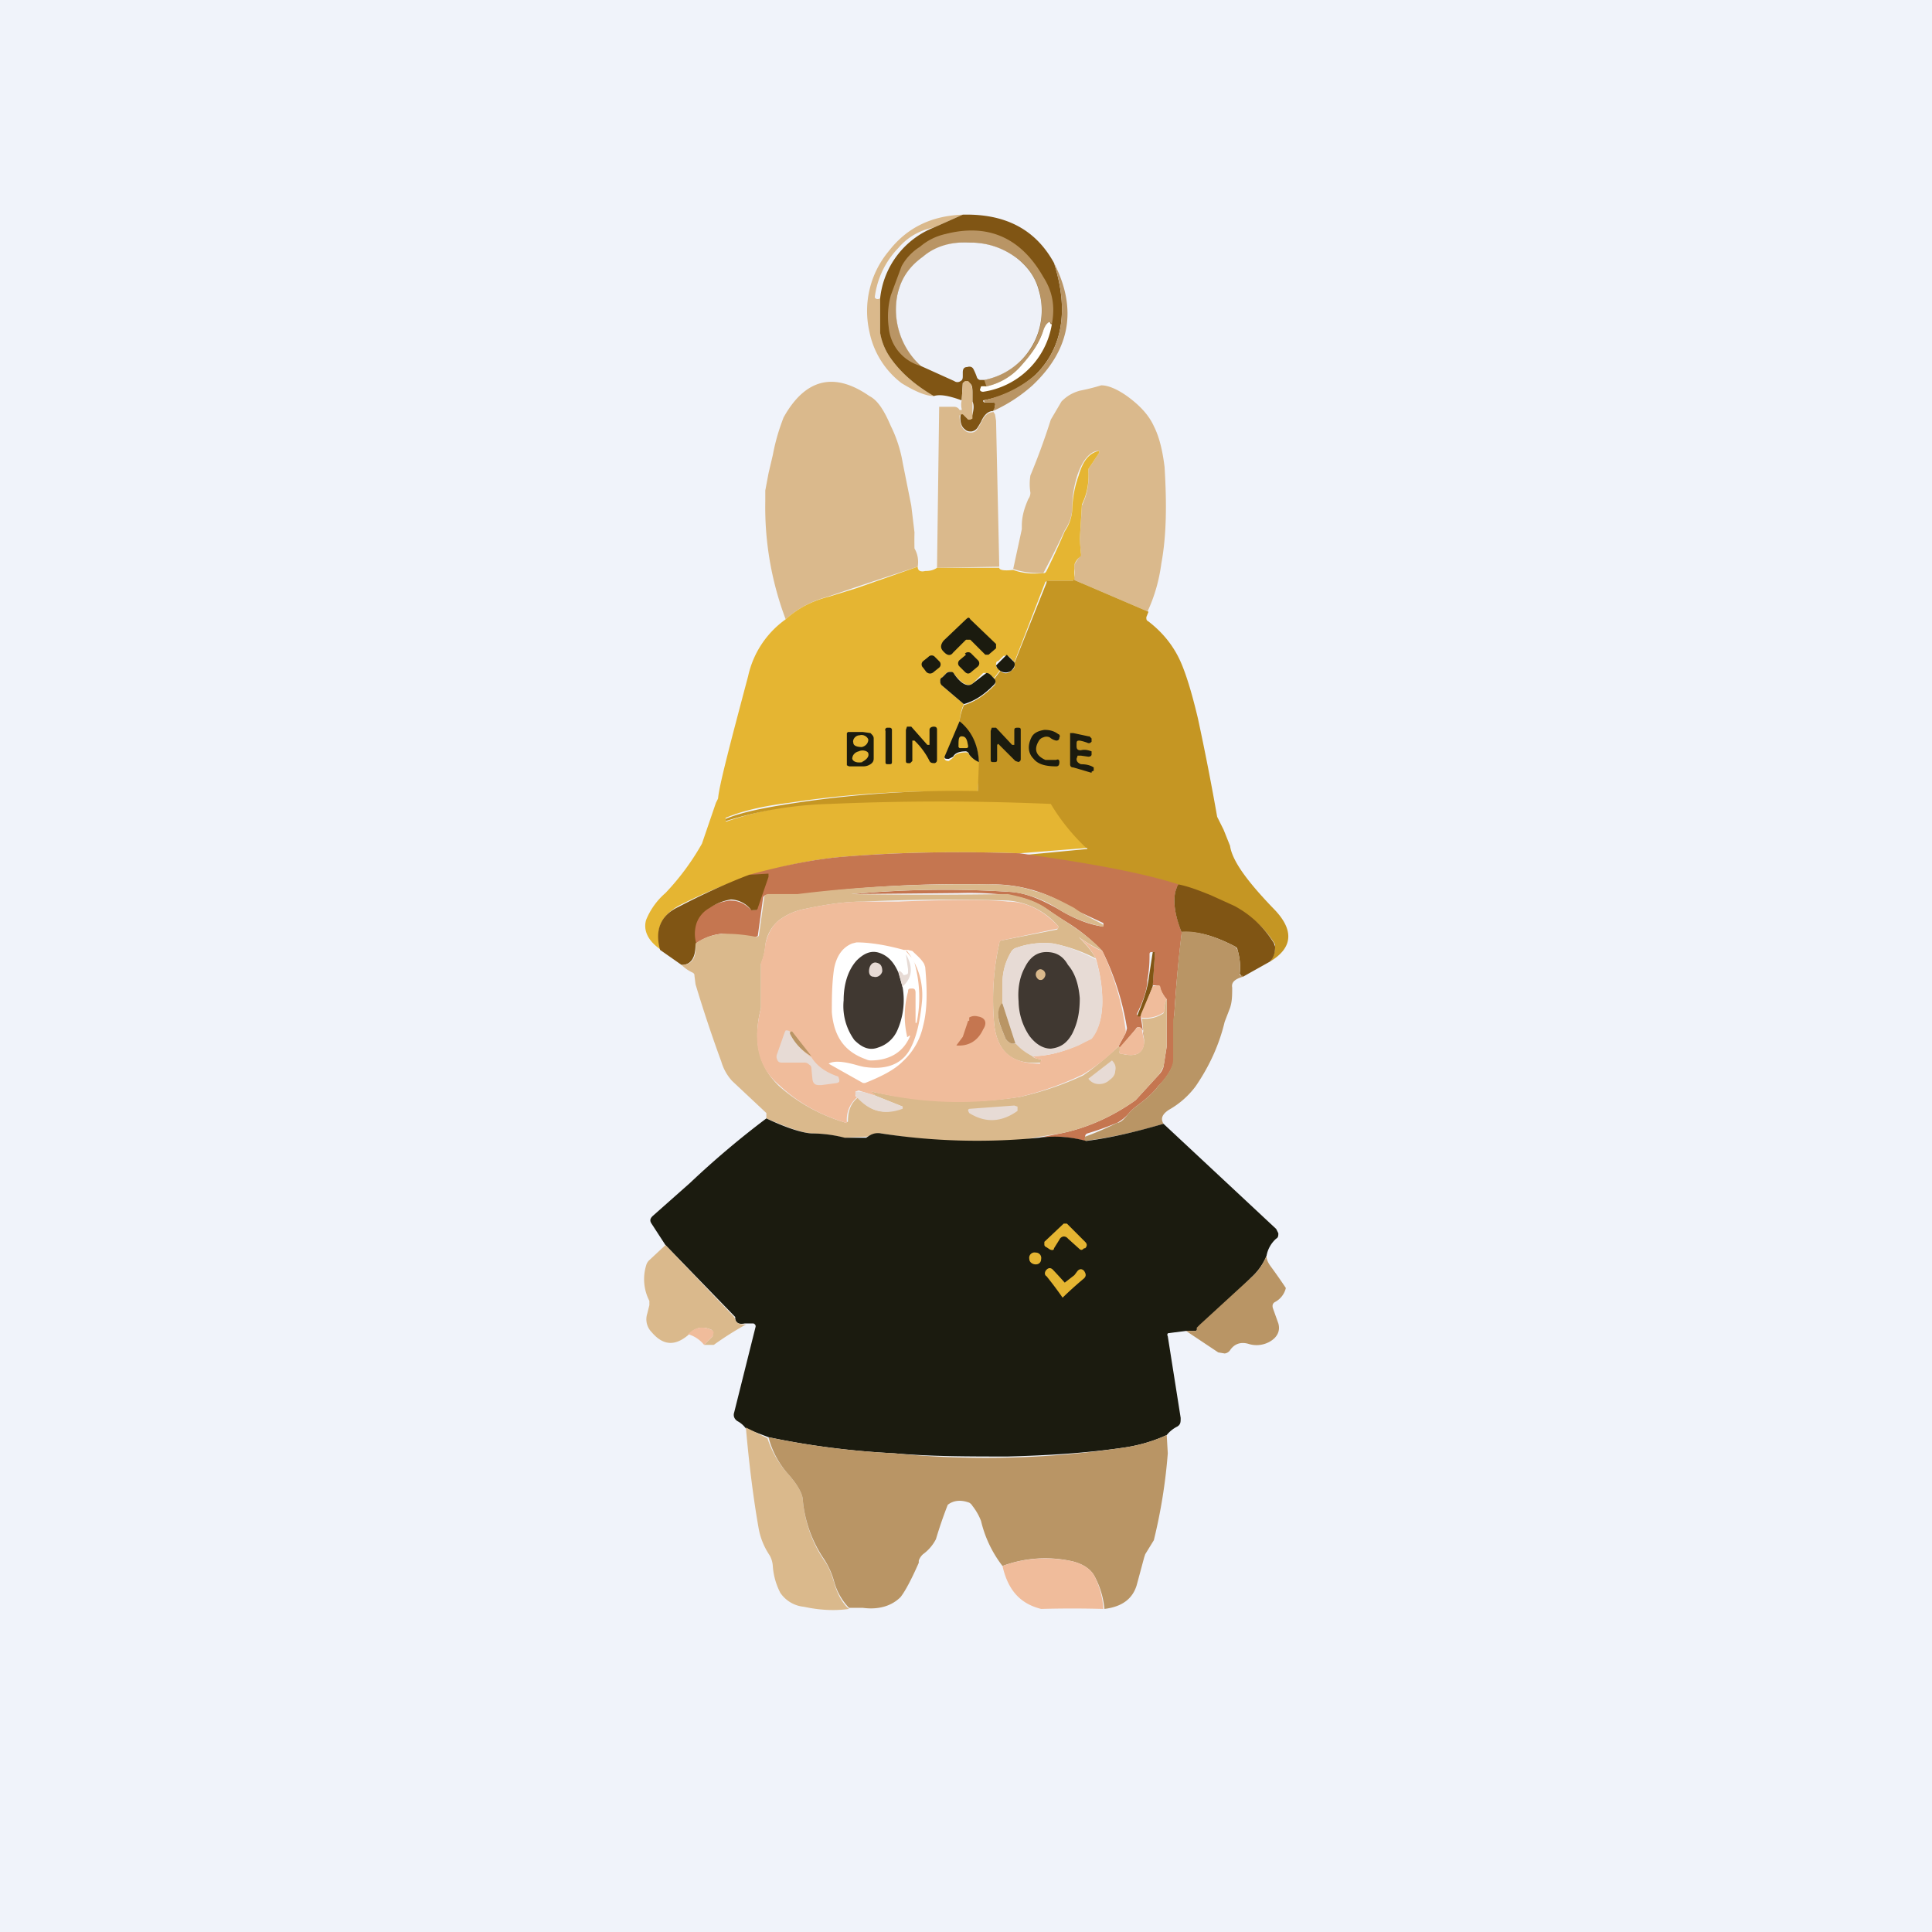 <!-- by TradingView --><svg width="18" height="18" viewBox="0 0 18 18" xmlns="http://www.w3.org/2000/svg"><path fill="#F0F3FA" d="M0 0h18v18H0z"/><path d="m8.97 2-.27.12a.56.56 0 0 0-.33.19.8.8 0 0 0-.22.46c.01.02.03.02.05.01v.32c.02.1.05.17.1.24.1.14.23.25.4.35-.07 0-.17-.04-.3-.12a.8.8 0 0 1-.3-.48.87.87 0 0 1 .18-.75c.17-.22.4-.33.69-.34Z" fill="#DAB98C"/><path d="M9.82 2.45c.14.44.08.79-.17 1.04a.97.97 0 0 1-.49.24v.01l.01.01h.08c.02 0 .03.01.02.03 0 .01 0 .03-.02.05-.04 0-.08.03-.11.1a.74.74 0 0 1-.03.05.08.08 0 0 1-.06.04c-.02 0-.04 0-.06-.02-.03-.02-.05-.07-.04-.14v-.01h.02l.05.05h.03c.02-.07.03-.12.01-.16v-.08c0-.05 0-.08-.04-.1h-.03a.03.03 0 0 0-.02.01l-.01.16c-.11-.04-.2-.06-.26-.04-.17-.1-.3-.21-.4-.35a.57.57 0 0 1-.1-.24v-.32a.8.8 0 0 1 .5-.66L8.97 2c.4-.01.68.14.85.45Z" fill="#805514"/><path d="M9.8 3.02c-.02-.03-.03-.02-.05 0l-.03.06a.93.93 0 0 1-.2.32.6.6 0 0 1-.33.2l-.02-.06c.19-.04.34-.15.44-.3.1-.17.12-.35.07-.54a.56.56 0 0 0-.2-.29.74.74 0 0 0-.44-.15.66.66 0 0 0-.44.13.59.59 0 0 0-.24.36c-.04.25.03.47.22.66a.41.41 0 0 1-.3-.36.74.74 0 0 1 .02-.3l.1-.27a.49.49 0 0 1 .17-.18c.07-.06.15-.1.24-.12.39-.1.7.03.91.4.09.14.11.28.08.44Z" fill="#B99565"/><path d="M9.17 3.54h-.04a.04.04 0 0 1-.03-.03.61.61 0 0 0-.03-.07c-.01-.02-.03-.03-.06-.02-.03 0-.04.02-.04.05v.03c0 .02 0 .04-.02.05a.05.05 0 0 1-.06 0l-.31-.14a.71.71 0 0 1-.22-.66c.03-.14.1-.26.24-.36.12-.1.27-.14.44-.13.16 0 .31.05.44.15.1.08.17.18.2.3a.66.66 0 0 1-.51.83Z" fill="#EEF1F8"/><path d="M9.82 2.45c.22.43.15.81-.2 1.14a1.43 1.43 0 0 1-.37.24.12.12 0 0 0 .02-.05c0-.02 0-.03-.02-.03h-.08v-.02c.2-.05.35-.13.48-.24.25-.25.31-.6.17-1.04Z" fill="#B99565"/><path d="M9.8 3.02a.76.76 0 0 1-.64.63c-.02 0-.03-.01-.03-.02l.01-.03a.2.2 0 0 1 .05 0 .6.6 0 0 0 .33-.2c.09-.1.16-.2.2-.32a.24.24 0 0 1 .03-.06c.02-.02.03-.03.04 0Z" fill="#fff"/><path d="m9.25 3.83.02.03.01.06.03 1.36-.58.01.02-1.5h.14c.02 0 .04.01.05.03h.02v-.01a.16.16 0 0 1 0-.08l.01-.16.02-.02h.03c.03.03.04.06.04.11V3.9l-.02.01h-.02l-.05-.05h-.01l-.02.01c0 .07.02.12.05.14.02.02.04.02.06.02.03 0 .05-.02.06-.04l.03-.05c.03-.07.07-.1.11-.1ZM8.55 5.28a52.52 52.52 0 0 0-.84.28c-.15.04-.28.11-.39.21a2.96 2.96 0 0 1-.19-1.1v-.1l.03-.16.04-.17c.03-.16.07-.27.1-.35.2-.36.47-.43.8-.2.08.04.14.14.2.28.05.1.09.22.11.34l.08.4.03.25a3.19 3.19 0 0 0 0 .15c.03.05.04.11.03.17ZM10.7 5.7l-.7-.3a.16.16 0 0 0 .01-.1v-.04l.05-.08.01-.03-.01-.11v-.01l.02-.32a.6.6 0 0 0 .06-.3v-.04l.1-.15V4.2c-.08 0-.15.08-.2.22a1 1 0 0 0-.05.33.4.4 0 0 1-.07.19 6.9 6.9 0 0 1-.2.4c-.11 0-.2-.01-.28-.04l.08-.37V4.9c0-.1.03-.18.06-.25a.1.1 0 0 0 .02-.06.5.5 0 0 1 0-.16 6.29 6.29 0 0 0 .19-.52l.1-.17c.05-.05.1-.08.17-.1a1.92 1.92 0 0 0 .2-.05c.06 0 .14.03.24.1.11.08.2.17.25.28.05.1.08.22.1.38.02.33.02.63-.03.9-.02.15-.06.3-.13.45Z" fill="#DAB98C"/><path d="M10 5.41h-.23l-.03.01-.29.75a.26.26 0 0 0-.06-.06h-.04a14 14 0 0 0-.05.05c-.02 0-.02.02-.02.04s.02.03.04.04l-.06.08a.18.18 0 0 0-.07-.05h-.03l-.1.1c-.04.03-.1 0-.17-.09a.05.05 0 0 0-.04-.02c-.01 0-.03 0-.04.02l-.03.03a.05.05 0 0 0-.02.04l.02.04.2.17a.46.46 0 0 0-.04.17l-.14.33c0 .02.01.03.04.03l.04-.03c.02-.04.07-.05.12-.05.01 0 .02 0 .03.02.02.03.06.05.1.07l-.02.26c0 .02-.01.02-.03.02-.57-.02-1.15.01-1.73.1-.25.03-.45.08-.59.14v.02c0 .01 0 .02.02.01.3-.1.62-.16.95-.18a23.64 23.64 0 0 1 2.03-.01c.01 0 .02 0 .03.02a1.93 1.93 0 0 0 .34.4v.02l-.63.05c-.6-.02-1.13-.01-1.61.03-.28.02-.58.08-.9.18a4.7 4.7 0 0 0-.67.28c-.17.1-.22.23-.16.41-.12-.08-.17-.18-.14-.28a.66.66 0 0 1 .18-.25 2.32 2.32 0 0 0 .34-.46l.13-.38.02-.04c.01-.12.11-.5.28-1.14a.88.88 0 0 1 .35-.53c.11-.1.24-.17.4-.21l.26-.08.57-.2c0 .04.03.05.07.04.05 0 .08-.01.11-.03h.58c0 .02.04.03.13.02.08.03.17.04.28.03.01 0 .02 0 .03-.02a6.9 6.9 0 0 0 .17-.37.4.4 0 0 0 .07-.2 1 1 0 0 1 .06-.32c.04-.14.1-.21.19-.23v.02l-.1.15v.03a.6.6 0 0 1-.06.3l-.02.33.01.12v.03a.18.18 0 0 0-.06.08v.15Z" fill="#E5B532"/><path d="m10 5.4.7.3-.02.05c0 .02 0 .03.02.04.13.1.24.23.31.4.05.12.1.29.15.5a24 24 0 0 1 .18.92l.06.12.06.15c.02.14.16.33.4.58.2.2.19.37-.03.5.04-.05.05-.1.05-.14V8.8a.85.85 0 0 0-.38-.34 8.71 8.71 0 0 1-.22-.1 9.65 9.65 0 0 0-1.78-.39l.63-.06v-.01h-.01a1.92 1.92 0 0 1-.33-.41 23.65 23.65 0 0 0-2.06 0 3.57 3.57 0 0 0-.97.16v-.02c.14-.06.34-.1.59-.14a10.15 10.15 0 0 1 1.76-.12l.01-.26c-.01-.17-.07-.3-.18-.37 0-.06.02-.12.04-.17.1-.03.19-.09.28-.18.02-.02.02-.04 0-.06l.06-.08c.03.03.07.03.1 0 .03-.02.04-.04.03-.07l.3-.75c0-.01 0-.02.02-.02H10Z" fill="#C59623"/><path d="m9.18 6.1-.14-.14H9l-.12.12c-.02.03-.05.03-.08 0l-.01-.01c-.03-.03-.03-.06 0-.1l.21-.2c.02-.02.03-.02.04 0l.24.23v.04l-.07.06h-.03Z" fill="#1B1B0F"/><path d="m9 6.1-.06.05a.04.04 0 0 0 0 .06l.05.05c.02.02.04.02.06 0l.06-.05a.04.04 0 0 0 0-.06l-.06-.06a.04.04 0 0 0-.06 0ZM8.65 6.12l-.05.04a.04.04 0 0 0 0 .06l.03.04c.02.02.05.02.07 0l.05-.04a.04.04 0 0 0 0-.06l-.04-.04a.04.04 0 0 0-.06 0ZM9.45 6.17c.01.03 0 .05-.03.08-.03.02-.07.02-.1 0a.09.09 0 0 1-.04-.05 15.25 15.25 0 0 1 .1-.1l.07.07Z" fill="#1B1B0F"/><path d="M9.26 6.32c.02.02.02.04 0 .06-.1.1-.18.15-.28.18l-.2-.17a.05.05 0 0 1-.02-.04c0-.02 0-.03.02-.04l.03-.03a.05.05 0 0 1 .04-.02c.02 0 .03 0 .04.02.07.1.13.12.17.09a18.88 18.88 0 0 1 .13-.1c.03 0 .05.03.07.05ZM9.12 7.1a.22.22 0 0 1-.09-.07A.04.04 0 0 0 9 7c-.05 0-.1.01-.12.05l-.04.02c-.03 0-.04 0-.04-.02l.14-.33c.1.08.17.2.18.37ZM8.51 6.9H8.5v.19l-.02.02h-.02c-.02 0-.02-.01-.02-.03V6.8l.01-.03h.04l.15.17h.02V6.8c0-.02.02-.03.04-.03.03 0 .03.02.03.03v.27c0 .02 0 .03-.02.04-.02 0-.04 0-.05-.02a.68.68 0 0 0-.14-.19ZM9.45 6.93v-.12c0-.02 0-.03.03-.03.02 0 .03 0 .03.02v.27c0 .01 0 .02-.02.03l-.03-.01-.16-.16H9.3l-.01.01v.13c0 .02 0 .03-.02.03h-.02c-.02 0-.02-.01-.02-.03v-.26l.01-.03h.04l.15.16h.02ZM8.29 6.78h-.02a.02.02 0 0 0-.02.03v.29c0 .01 0 .02.02.02h.01c.02 0 .03 0 .03-.02v-.3a.02.02 0 0 0-.02-.02ZM9.86 6.84c.01 0 .02.02.01.03 0 .02-.01.03-.03.03a.14.14 0 0 1-.06-.03.07.07 0 0 0-.06 0 .07.07 0 0 0-.04.03c-.05.08-.03.14.06.18h.1c.02-.01.03 0 .03.02 0 .03-.01.04-.03.04-.1 0-.17-.02-.21-.07-.05-.05-.06-.12-.02-.2.02-.04.06-.06.12-.07.05 0 .09.01.13.04ZM7.9 6.82h.14l.07.01c.02.02.03.03.03.05v.18c0 .02 0 .04-.03.06a.12.12 0 0 1-.07.02h-.13l-.02-.01v-.3ZM10.17 7.2 10 7.15c-.02 0-.03-.01-.03-.03V6.83H10l.14.03h.01l.02.02v.03c-.01.01-.02.02-.04.01a.43.43 0 0 0-.07-.02c-.02 0-.03 0-.03.03v.02c0 .03.01.04.04.04.04-.01.07 0 .1.01v.03c0 .01-.01.02-.03.02l-.07-.01h-.03l-.01.03c0 .03.02.04.04.05.05 0 .09.01.12.03v.03l-.02.01Z" fill="#1B1B0F"/><path d="M8.03 6.96c.04-.01.06-.04.06-.07-.01-.03-.05-.05-.08-.04-.04 0-.07.04-.06.07 0 .03.04.04.08.04ZM8.94 6.97l-.01-.01c0-.07 0-.1.03-.1.04 0 .05.03.06.09 0 .01 0 .02-.02.02h-.06ZM8.03 7.1c.04-.02.07-.05.06-.08C8.09 7 8.04 6.98 8 7c-.04.01-.06.04-.06.07.01.03.05.04.1.03Z" fill="#E5B532"/><path d="M9.5 7.95c.64.09 1.14.18 1.48.29-.06.1-.05.24.03.45a12.71 12.71 0 0 0-.07.77v.41c-.01.07-.06.16-.15.25-.06.08-.14.14-.22.2a.59.59 0 0 0-.06.06.37.37 0 0 1-.1.08 2.8 2.8 0 0 1-.28.1.03.03 0 0 0-.02.03.1.1 0 0 0 0 .04 1.1 1.1 0 0 0-.43-.03l.2-.04c.25-.05.49-.16.7-.31l.22-.24a.18.18 0 0 0 .04-.07l.03-.19v-.44a.31.31 0 0 1-.06-.1c0-.02-.01-.03-.03-.03h-.04l.02-.3-.01-.01h-.01c-.02 0-.03 0-.03.02 0 .05 0 .13-.02.24 0 .07-.03.18-.1.32l.01.01h.03v.02l.03.21c0-.04 0-.07-.02-.1a.04.04 0 0 0-.03-.02c-.01 0-.02 0-.03.02l-.14.17-.02-.01.07-.13.01-.04c-.04-.25-.12-.5-.23-.72a1.68 1.68 0 0 0-.35-.28 3.5 3.5 0 0 1-.15-.1.82.82 0 0 0-.38-.14 2.97 2.97 0 0 0-.45-.02l-1 .01a9.42 9.42 0 0 1 1.48-.02c.14.01.28.07.44.16.13.08.27.14.4.16h.02V8.6L10 8.47a1.34 1.34 0 0 0-.79-.23 11.6 11.6 0 0 0-1.8.1h-.26c-.02 0-.03 0-.04.02l-.05.36-.02.01a7.89 7.89 0 0 0-.32-.03.5.5 0 0 0-.25.1.32.32 0 0 1 0-.2c.03-.06.07-.11.13-.14a.5.5 0 0 1 .2-.07c.07 0 .13.02.19.08l.03.01c.02 0 .02 0 .03-.02l.1-.3v-.01H6.98c.33-.09.63-.15.9-.17.5-.04 1.03-.05 1.62-.03Z" fill="#C57650"/><path d="M6.48 8.8c0 .12-.04.19-.13.19l-.2-.14c-.05-.18 0-.32.17-.4.23-.12.45-.22.66-.3l.17-.01h.01v.03l-.1.29c0 .01-.01.02-.03.02H7a.25.25 0 0 0-.19-.1.5.5 0 0 0-.2.08.26.26 0 0 0-.12.14.32.32 0 0 0 0 .2Z" fill="#805514"/><path d="M10.27 8.86a1.47 1.47 0 0 1-.22-.13c.07.07.12.13.16.2a1.5 1.5 0 0 0-.4-.14.77.77 0 0 0-.34.04.08.08 0 0 0-.05.04.57.57 0 0 0-.08.28v.2c-.05.06-.05.14-.01.23l.04.1c.03.04.06.05.1.04.04.05.1.09.15.12.01.02.04.02.07.03h.01v.03h-.01c-.27.02-.41-.11-.43-.39-.02-.26 0-.5.05-.72 0-.02.01-.03.03-.03l.51-.1.01-.02v-.01a.69.69 0 0 0-.47-.24 17.61 17.61 0 0 0-1.35.01c-.18 0-.36.03-.55.07a.57.57 0 0 0-.24.11.36.36 0 0 0-.12.23.56.56 0 0 1-.04.17V9.39c-.08.31-.02.55.17.73.17.15.38.27.62.34l.02-.01c0-.09.02-.17.1-.23.1.14.25.17.41.1v-.01l-.25-.1-.04-.03v-.01s0-.01 0 0c.46.1.92.12 1.38.05a2.91 2.91 0 0 0 .59-.2c.09-.06.2-.15.33-.27l.02.01-.01.04c0 .01 0 .02.03.02.13.03.2-.01.2-.13l-.02-.2a.3.3 0 0 0 .2-.05l.01-.03c0-.04 0-.07.02-.1v.44l-.03.19-.04.07-.22.24c-.21.15-.45.26-.7.31a7.72 7.72 0 0 0-.4.07c-.42.02-.85 0-1.27-.07-.04 0-.08 0-.11.02a.06.06 0 0 1-.04.01l-.2.01a1.25 1.25 0 0 0-.29-.04c-.08 0-.22-.05-.43-.14v-.05l-.32-.3a.46.46 0 0 1-.1-.18 12.88 12.88 0 0 1-.24-.72l-.01-.08c0-.01 0-.02-.02-.03a.34.34 0 0 1-.1-.07c.1 0 .14-.07.13-.2a.5.5 0 0 1 .25-.09 1.46 1.46 0 0 1 .32.03l.02-.01.05-.36c0-.02.02-.03.04-.03h.27c.56-.07 1.16-.1 1.8-.09.15 0 .29.02.4.06.13.03.25.09.38.16.08.06.17.1.26.15l.01.01c0 .01 0 .02-.02.01a1.2 1.2 0 0 1-.4-.16.98.98 0 0 0-.44-.16 9.42 9.42 0 0 0-1.49.02 45.5 45.5 0 0 0 1.46 0c.15.03.28.07.38.15l.15.1c.17.11.28.2.35.28Z" fill="#DAB98C"/><path d="M10.98 8.24c.1.02.2.06.3.1l.22.1c.15.08.28.2.37.35l.01.03c0 .05-.01.1-.05.14l-.25.14h-.01l-.02-.03c.01-.07 0-.15-.02-.22a.04.04 0 0 0-.02-.03c-.21-.11-.38-.15-.5-.13-.08-.2-.09-.36-.03-.45Z" fill="#805514"/><path d="M9.62 9.84c.12 0 .26-.03.42-.1a2.8 2.8 0 0 1 .12-.06c.07-.07.11-.2.11-.35 0-.13-.02-.26-.06-.4a.76.76 0 0 0-.16-.2c.07.05.14.1.22.13a2.47 2.47 0 0 1 .22.76l-.07.13a1.7 1.7 0 0 1-.33.26 2.92 2.92 0 0 1-.59.21 3.44 3.44 0 0 1-1.38-.05l.04.04-.16-.05-.03.01v.03c0 .01 0 .02.02.02a.27.27 0 0 0-.1.23c0 .01 0 .02-.01.01-.24-.07-.45-.19-.62-.35-.2-.17-.25-.4-.17-.72v-.42a.56.56 0 0 0 .04-.17c.02-.09.06-.17.12-.22a.57.57 0 0 1 .24-.11c.18-.04.37-.07.55-.07h.33c.5-.02.84-.02 1.02 0 .17 0 .33.08.47.23v.02l-.52.11a.03.03 0 0 0-.03.03c-.05.22-.07.46-.05.72.02.28.16.4.43.4V9.9l.01-.02v-.01c-.04 0-.07-.02-.08-.03Z" fill="#F0BC9B"/><path d="M11.58 9.1c-.07.02-.11.05-.1.1 0 .07 0 .13-.02.19l-.05.13c-.05.21-.14.41-.27.6a.8.8 0 0 1-.25.22c-.06.04-.08.08-.05.13a4.5 4.5 0 0 1-.73.16.1.1 0 0 1 0-.04 2.85 2.85 0 0 0 .3-.13c.03 0 .06-.03.1-.08a.6.6 0 0 1 .06-.06c.08-.06.16-.12.22-.2.09-.1.14-.18.14-.25V9.5l.01-.04a12.71 12.71 0 0 1 .07-.78c.12-.01.29.03.5.14l.02.03c.02.07.03.15.02.22 0 .01 0 .02.02.02h.01Z" fill="#B99565"/><path d="M8.46 9.24a.84.84 0 0 0-.01.41c0 .01 0 .02.02 0h.01c-.06.15-.19.23-.37.23a.1.1 0 0 1-.04-.01c-.2-.07-.3-.21-.32-.44 0-.12 0-.26.02-.4.02-.11.07-.2.17-.24l.04-.01c.11 0 .26.02.44.07h.04l.04.01c.04.04.08.07.11.12l.01.03c.02.22.02.4-.02.55a.63.63 0 0 1-.19.33c-.08.08-.2.14-.35.2h-.02l-.32-.18c-.01 0-.01 0 0 0 .05-.03.14-.02.25.01a.9.9 0 0 0 .08.02c.2.03.34-.02.42-.15.06-.1.1-.25.12-.46a.66.66 0 0 0-.14-.47h-.01l.06.07.02.04c.05.18.06.37.02.56h-.01v-.28c0-.03-.01-.04-.03-.04-.03 0-.04 0-.04.03Z" fill="#fff"/><path d="M10.21 8.94c.04.13.06.26.06.39 0 .16-.04.28-.1.35a2.79 2.79 0 0 0-.12.06c-.17.07-.31.1-.43.1a.49.49 0 0 1-.16-.12l-.12-.37v-.2c0-.1.03-.2.08-.28a.08.08 0 0 1 .05-.04.77.77 0 0 1 .34-.04c.11.02.25.07.4.15Z" fill="#E7DBD5"/><path d="M9.75 8.87c.08 0 .15.03.2.12.07.08.1.19.11.31 0 .13-.02.23-.07.33-.05.09-.11.13-.2.14-.07 0-.14-.04-.2-.12a.59.59 0 0 1-.1-.32c-.01-.12.01-.23.06-.32.05-.1.12-.14.2-.14ZM8.37 9.06l.04.14a.7.7 0 0 1-.05.4.29.29 0 0 1-.18.16c-.08.03-.15 0-.22-.07a.54.54 0 0 1-.1-.37c0-.15.04-.28.12-.37.07-.07.14-.1.22-.07.08.03.13.09.17.18Z" fill="#403831"/><path d="m10.74 9.19-.1.26-.02.02h-.02v-.02c.06-.14.09-.25.1-.32a29.6 29.6 0 0 1 .04-.26c.02 0 .02 0 .02.02l-.02.3Z" fill="#805514"/><path d="m8.41 9.2-.04-.15c.01-.01.02 0 .04.02 0 .01.01.02.03.01 0 0 .02 0 .02-.02v-.03a27.42 27.42 0 0 0-.02-.14c.07.12.06.22-.03.3ZM8.22 9.05c0-.04-.01-.07-.05-.08-.03-.01-.06.01-.07.05-.01.04 0 .08.04.08.03.01.07-.01.08-.05Z" fill="#E7DBD5"/><path d="M9.7 9.13c.02 0 .04-.03.04-.05a.05.05 0 0 0-.05-.05.05.05 0 0 0-.04.05c0 .02.02.05.04.05Z" fill="#DAB98C"/><path d="M10.87 9.31a.16.16 0 0 0-.02.1s0 .02-.02.03a.3.3 0 0 1-.2.04v-.03l.11-.26.04-.01c.02 0 .03 0 .03.02a.3.3 0 0 0 .06.11Z" fill="#F0BC9B"/><path d="m9.34 9.35.12.37c-.03.01-.06 0-.09-.04l-.04-.1c-.04-.1-.04-.17 0-.23Z" fill="#B99565"/><path d="m8.91 9.74.06-.08.05-.15h.01v-.03a.1.1 0 0 1 .08-.01c.07.01.09.06.05.12-.05.11-.14.16-.25.15Z" fill="#C57650"/><path d="M10.66 9.7c0 .11-.07.15-.2.12-.02 0-.03 0-.03-.02v-.04l.15-.17a.04.04 0 0 1 .03-.02c.02 0 .03.01.03.03l.02.1Z" fill="#F0BC9B"/><path d="M7.37 9.63c.04.09.1.16.19.22.05.08.13.14.25.18l.01.03c0 .02 0 .02-.02.03l-.15.02c-.04 0-.07 0-.08-.05l-.01-.1c0-.01 0-.03-.02-.04a.06.06 0 0 0-.05-.02h-.2c-.02 0-.04 0-.05-.03a.06.06 0 0 1 0-.05l.07-.2.01-.02c.02 0 .04 0 .05.03Z" fill="#E7DBD5"/><path d="M7.56 9.84a.48.48 0 0 1-.2-.21c0-.01 0-.02.02-.02l.18.23Z" fill="#B99565"/><path d="M10.36 9.88c.03.03.04.06.03.1 0 .03-.02.06-.05.08a.14.14 0 0 1-.1.04.12.12 0 0 1-.1-.05l.22-.17ZM8.16 10.21l.25.1v.02c-.16.06-.3.03-.42-.1l-.02-.03v-.03H8c.05 0 .1.02.16.04ZM9.45 10.3l.03.01v.04c-.14.1-.29.12-.45.02l-.01-.02c0-.01 0-.02.02-.02l.41-.03Z" fill="#E7DBD5"/><path d="M7.14 10.42c.21.1.36.14.43.14a1.25 1.25 0 0 1 .3.04h.2l.03-.02a.15.15 0 0 1 .11-.02 5.9 5.9 0 0 0 1.47.04c.15-.02.29-.01.44.03.24-.03.48-.09.72-.16l1.05.98.02.04c0 .02 0 .04-.02.05a.28.28 0 0 0-.09.16.55.55 0 0 1-.14.2 7.13 7.13 0 0 1-.5.47v.01c-.01.02-.02.02-.03.02h-.08l-.16.02c-.01 0-.02.01-.01.03l.12.76c0 .04 0 .06-.03.08a.3.3 0 0 0-.1.08c-.13.06-.27.1-.42.12-.35.05-.7.07-1.06.08-.37 0-.72 0-1.06-.03-.4-.02-.79-.07-1.17-.15l-.21-.08a.23.23 0 0 0-.08-.07c-.03-.02-.04-.05-.03-.08l.2-.8c0-.01 0-.02-.02-.03h-.08c-.05.01-.08 0-.09-.04v-.02l-.65-.67-.13-.2c-.02-.03-.01-.05.01-.07l.35-.31a8.24 8.24 0 0 1 .71-.6Z" fill="#1B1B0F"/><path d="M9.91 11.4h.03l.17.17c.02.02.02.04 0 .06h-.01c-.02.02-.03.02-.05 0l-.1-.09a.05.05 0 0 0-.04-.02.05.05 0 0 0-.04.03l-.05.08c0 .02-.02.02-.04.01l-.03-.02a.03.03 0 0 1-.02-.02v-.03l.18-.17Z" fill="#E5B532"/><path d="m6.2 11.6.64.67.01.02c.01.04.04.05.1.05a3 3 0 0 0-.3.19h-.09l.08-.08v-.04a.04.04 0 0 0-.01-.02c-.09-.04-.16-.02-.22.05-.12.1-.23.1-.34-.03a.17.17 0 0 1-.04-.17l.02-.08v-.04a.44.44 0 0 1-.03-.33.1.1 0 0 1 .03-.05l.15-.14Z" fill="#DAB98C"/><path d="M9.65 11.78c.03 0 .05-.02.05-.05a.05.05 0 0 0-.05-.06.05.05 0 0 0-.06.06c0 .03.03.05.06.05Z" fill="#E5B532"/><path d="M11.8 11.7c0 .03.01.06.04.1a5.45 5.45 0 0 1 .14.2.2.2 0 0 1-.1.13c-.02.01-.03.03-.02.06l.05.14c.02.07-.01.13-.08.17a.25.25 0 0 1-.2.02c-.07-.02-.13 0-.17.06a.07.07 0 0 1-.05.03l-.06-.01-.3-.2h.08c.01 0 .02 0 .02-.02v-.01l.03-.03.48-.44a.56.56 0 0 0 .14-.2Z" fill="#B99565"/><path d="m9.92 11.95.09-.07.03-.04c.02-.02.04-.02.06 0 .02.03.02.05 0 .07a3.64 3.64 0 0 0-.2.18 3.43 3.43 0 0 0-.15-.2c-.02-.01-.02-.04 0-.06.02-.02.04-.02.06 0a5.92 5.92 0 0 1 .11.12Z" fill="#E5B532"/><path d="M6.56 12.53a.3.3 0 0 0-.15-.1c.06-.06.13-.08.22-.04l.02.02-.01.04-.08.08Z" fill="#F0BC9B"/><path d="m6.95 13.3.2.1c.04.12.1.23.19.33s.14.19.14.25c.02.21.09.4.2.56.03.04.06.1.09.2.03.11.08.2.14.25-.14.02-.28.01-.42-.02a.3.3 0 0 1-.22-.13.64.64 0 0 1-.07-.25.23.23 0 0 0-.03-.1.66.66 0 0 1-.1-.24c-.05-.28-.09-.6-.12-.94Z" fill="#DAB98C"/><path d="m10.87 13.37.01.17a5 5 0 0 1-.13.81l-.08.13-.01.03-.07.26c-.04.13-.14.2-.3.22a.8.8 0 0 0-.09-.3c-.04-.08-.13-.13-.24-.15a1.14 1.14 0 0 0-.62.05 1.1 1.1 0 0 1-.2-.42.54.54 0 0 0-.08-.14.08.08 0 0 0-.03-.03c-.08-.03-.15-.02-.2.02a4.05 4.05 0 0 0-.11.32.4.4 0 0 1-.12.14.14.14 0 0 0-.04.06v.02c-.07.16-.13.27-.17.32-.08.08-.2.12-.35.1h-.13a.57.57 0 0 1-.14-.25.74.74 0 0 0-.09-.2 1.17 1.17 0 0 1-.2-.55c0-.06-.05-.15-.14-.25a.82.82 0 0 1-.18-.34c.38.08.77.13 1.17.15a8.67 8.67 0 0 0 2.12-.05c.15-.02.29-.06.42-.12Z" fill="#B99565"/><path d="M10.28 14.99a10.53 10.53 0 0 0-.58 0c-.2-.05-.31-.18-.36-.4.19-.07.4-.09.62-.05.11.02.2.07.24.15a.8.8 0 0 1 .08.3Z" fill="#F0BC9B"/></svg>